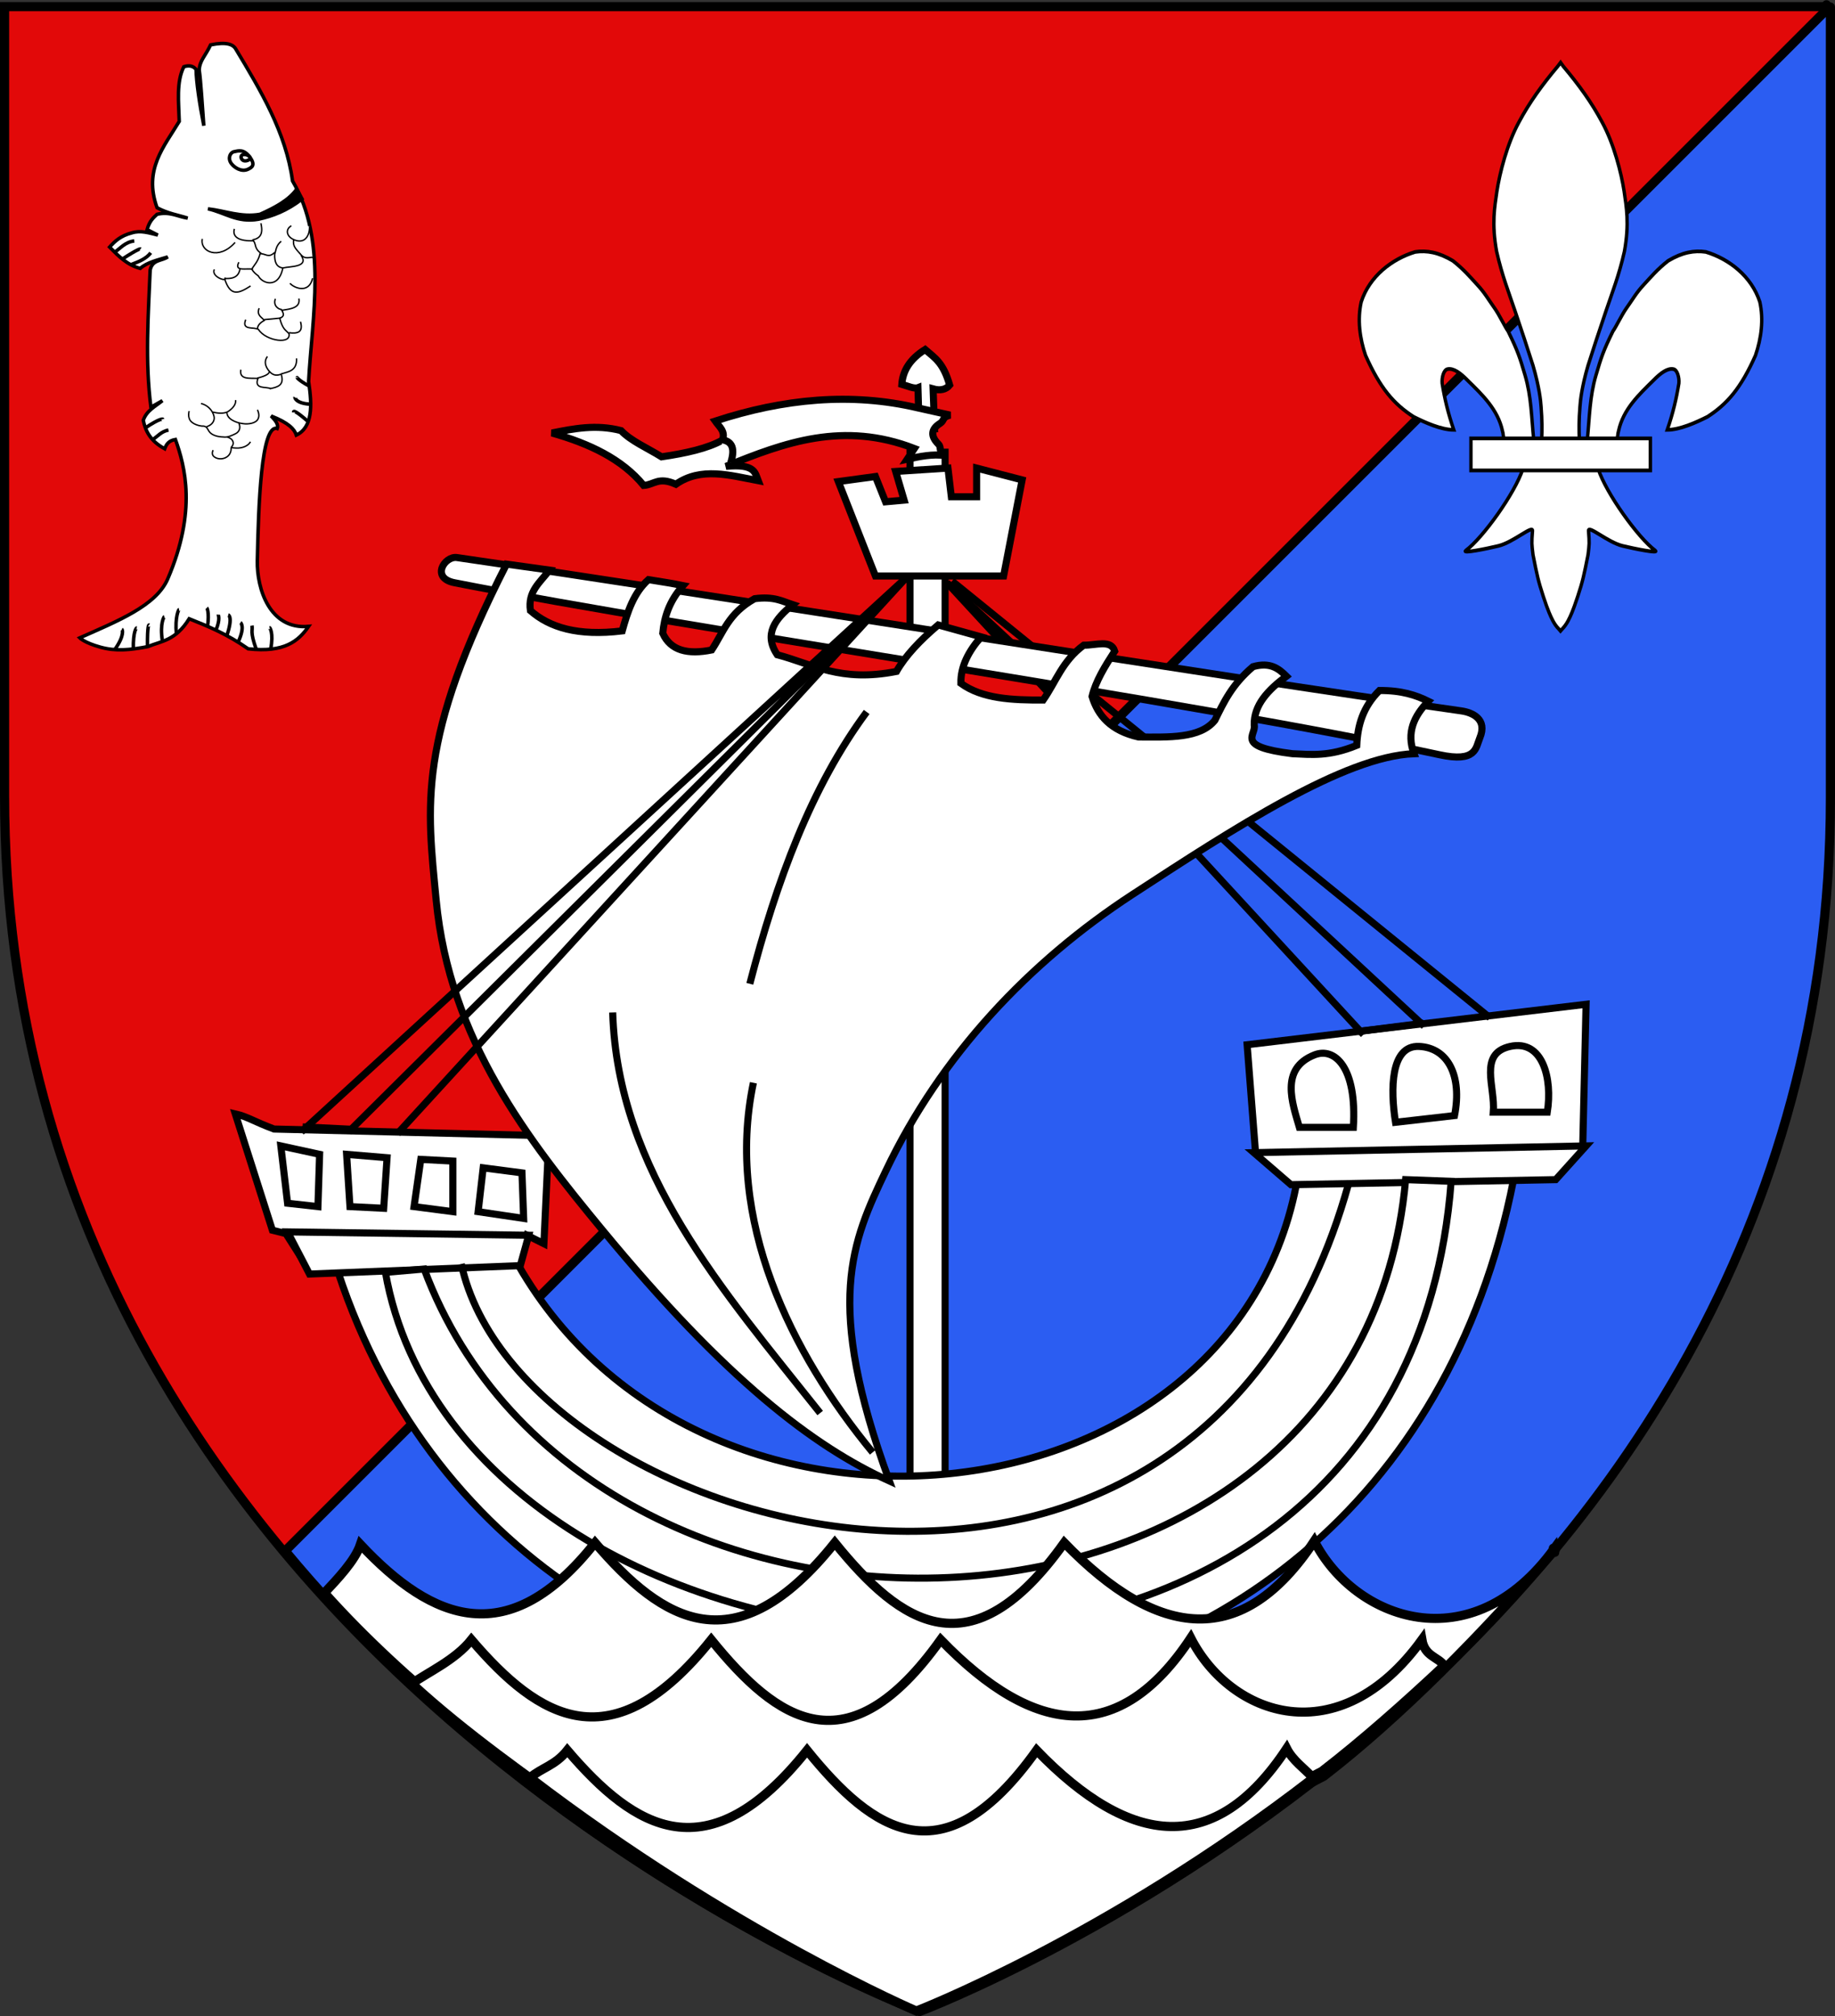 <?xml version="1.0" encoding="UTF-8" standalone="no"?>
<svg
   xmlns:dc="http://purl.org/dc/elements/1.1/"
   xmlns:cc="http://web.resource.org/cc/"
   xmlns:rdf="http://www.w3.org/1999/02/22-rdf-syntax-ns#"
   xmlns:svg="http://www.w3.org/2000/svg"
   xmlns="http://www.w3.org/2000/svg"
   xmlns:xlink="http://www.w3.org/1999/xlink"
   xmlns:sodipodi="http://sodipodi.sourceforge.net/DTD/sodipodi-0.dtd"
   xmlns:inkscape="http://www.inkscape.org/namespaces/inkscape"
   height="660.749"
   width="601.293"
   version="1.0"
   id="svg2"
   sodipodi:version="0.32"
   inkscape:version="0.44"
   sodipodi:docname="blason_ville_boulogne_billancourt.svg"
   sodipodi:docbase="C:\Documents and Settings\Samuel\Mes documents\blasons"
   inkscape:export-filename="/Users/olivier/Desktop/Blason Rouge/Blason_Vide_3D.png"
   inkscape:export-xdpi="144"
   inkscape:export-ydpi="144">
  <rect width="100%" height="100%" fill="#333333" stroke="none"/>
  <sodipodi:namedview
     inkscape:window-height="998"
     inkscape:window-width="1223"
     inkscape:pageshadow="2"
     inkscape:pageopacity="0.0"
     guidetolerance="10.0"
     gridtolerance="10.0"
     objecttolerance="10.0"
     borderopacity="1.0"
     bordercolor="#666666"
     pagecolor="#ffffff"
     id="base"
     showgrid="false"
     height="744.094px"
     inkscape:zoom="0.85826847"
     inkscape:cx="300.64658"
     inkscape:cy="336.02846"
     inkscape:window-x="-4"
     inkscape:window-y="-4"
     inkscape:current-layer="layer4"
     showguides="true"
     inkscape:guide-bbox="true"
     width="1052.362px"
     borderlayer="false">
    <sodipodi:guide
       orientation="vertical"
       position="-390.592"
       id="guide11897" />
  </sodipodi:namedview>
  <desc
     id="desc4">Flag of Canton of Valais (Wallis)</desc>
  <defs
     id="defs6">
    <linearGradient
       id="linearGradient2893">
      <stop
         style="stop-color:white;stop-opacity:0.314;"
         offset="0"
         id="stop2895" />
      <stop
         id="stop2897"
         offset="0.19"
         style="stop-color:white;stop-opacity:0.251;" />
      <stop
         style="stop-color:#6b6b6b;stop-opacity:0.125;"
         offset="0.6"
         id="stop2901" />
      <stop
         style="stop-color:black;stop-opacity:0.125;"
         offset="1"
         id="stop2899" />
    </linearGradient>
    <radialGradient
       inkscape:collect="always"
       xlink:href="#linearGradient2893"
       id="radialGradient3163"
       gradientUnits="userSpaceOnUse"
       gradientTransform="matrix(1.353,0,0,1.349,-77.629,-85.747)"
       cx="221.445"
       cy="226.331"
       fx="221.445"
       fy="226.331"
       r="300" />
  </defs>
  <g
     inkscape:groupmode="layer"
     id="layer3"
     inkscape:label="Fond écu"
     style="display:inline"
     sodipodi:insensitive="true"
     transform="translate(2.384186e-7,2.050006e-5)">
    <path
       id="path2855"
       style="fill:#e20909;fill-opacity:1;fill-rule:evenodd;stroke:black;stroke-width:3;stroke-linecap:butt;stroke-linejoin:miter;stroke-miterlimit:4;stroke-dasharray:none;stroke-opacity:1"
       d="M 300,658.5 C 300,658.5 598.5,546.18 598.5,260.728 C 598.5,-24.723 598.5,2.176 598.5,2.176 L 1.5,2.176 L 1.5,260.728 C 1.5,546.18 300,658.5 300,658.5 z "
       sodipodi:nodetypes="cccccc" />
    <path
       style="fill:#2b5df2;fill-opacity:1;fill-rule:evenodd;stroke:black;stroke-width:3;stroke-linecap:butt;stroke-linejoin:miter;stroke-miterlimit:4;stroke-dasharray:none;stroke-opacity:1;display:inline"
       d="M 598.824,2.905 L 93.449,508.28 C 181.28,614.098 301.293,659.249 301.293,659.249 C 301.293,659.249 599.793,546.919 599.793,261.467 C 599.793,-23.984 599.793,2.905 599.793,2.905 L 598.824,2.905 z "
       id="path11901" />
  </g>
  <g
     inkscape:groupmode="layer"
     id="layer4"
     inkscape:label="Meubles"
     transform="translate(2.384186e-7,2.050006e-5)">
    <path
       style="color:black;fill:white;fill-opacity:1;fill-rule:evenodd;stroke:black;stroke-width:2.321;stroke-linecap:butt;stroke-linejoin:miter;marker:none;marker-start:none;marker-mid:none;marker-end:none;stroke-miterlimit:4;stroke-dasharray:none;stroke-dashoffset:0;stroke-opacity:1;visibility:visible;display:inline;overflow:visible"
       d="M 298.187,493.697 L 298.187,148.203 L 309.692,148.203 L 309.692,494.304 L 298.187,493.697 z "
       id="path6808"
       sodipodi:nodetypes="ccccc" />
    <path
       style="color:black;fill:white;fill-opacity:1;fill-rule:evenodd;stroke:black;stroke-width:2.321;stroke-linecap:butt;stroke-linejoin:miter;marker:none;marker-start:none;marker-mid:none;marker-end:none;stroke-miterlimit:4;stroke-dasharray:none;stroke-dashoffset:0;stroke-opacity:1;visibility:visible;display:inline;overflow:visible"
       d="M 408.655,342.391 L 519.726,329.129 L 518.621,376.099 L 509.227,386.046 L 495.965,386.598 C 453.637,602.005 173.881,607.897 110.809,416.991 L 101.415,416.438 L 93.679,404.281 L 89.258,403.176 L 77.101,365.047 C 81.149,365.972 83.172,367.548 89.811,370.021 L 179.883,372.231 L 178.225,407.597 L 172.699,404.834 L 169.936,414.781 C 230.062,519.185 402.485,500.78 424.68,388.809 L 411.418,377.757 L 408.655,342.391 z "
       id="path6784"
       sodipodi:nodetypes="cccccccccccccccccc" />
    <path
       style="color:black;fill:white;fill-opacity:1;fill-rule:evenodd;stroke:black;stroke-width:2.321;stroke-linecap:butt;stroke-linejoin:miter;marker:none;marker-start:none;marker-mid:none;marker-end:none;stroke-miterlimit:4;stroke-dasharray:none;stroke-dashoffset:0;stroke-opacity:1;visibility:visible;display:inline;overflow:visible"
       d="M 92.021,375.547 L 104.731,378.31 L 104.178,395.44 L 94.232,394.335 L 92.021,375.547 z "
       id="path6786" />
    <path
       style="color:black;fill:white;fill-opacity:1;fill-rule:evenodd;stroke:black;stroke-width:2.321;stroke-linecap:butt;stroke-linejoin:miter;marker:none;marker-start:none;marker-mid:none;marker-end:none;stroke-miterlimit:4;stroke-dasharray:none;stroke-dashoffset:0;stroke-opacity:1;visibility:visible;display:inline;overflow:visible"
       d="M 113.572,378.31 L 126.834,379.415 L 125.729,395.992 L 114.677,395.44 L 113.572,378.31 z "
       id="path6788" />
    <path
       style="color:black;fill:white;fill-opacity:1;fill-rule:evenodd;stroke:black;stroke-width:2.321;stroke-linecap:butt;stroke-linejoin:miter;marker:none;marker-start:none;marker-mid:none;marker-end:none;stroke-miterlimit:4;stroke-dasharray:none;stroke-dashoffset:0;stroke-opacity:1;visibility:visible;display:inline;overflow:visible"
       d="M 137.886,379.967 L 148.385,380.52 L 148.385,397.098 L 135.676,395.44 L 137.886,379.967 z "
       id="path6790" />
    <path
       style="color:black;fill:white;fill-opacity:1;fill-rule:evenodd;stroke:black;stroke-width:2.321;stroke-linecap:butt;stroke-linejoin:miter;marker:none;marker-start:none;marker-mid:none;marker-end:none;stroke-miterlimit:4;stroke-dasharray:none;stroke-dashoffset:0;stroke-opacity:1;visibility:visible;display:inline;overflow:visible"
       d="M 158.332,382.73 L 171.042,384.388 L 171.594,399.308 L 156.674,397.098 L 158.332,382.73 z "
       id="path6792" />
    <path
       style="color:black;fill:white;fill-opacity:1;fill-rule:evenodd;stroke:black;stroke-width:2.321;stroke-linecap:butt;stroke-linejoin:miter;marker:none;marker-start:none;marker-mid:none;marker-end:none;stroke-miterlimit:4;stroke-dasharray:none;stroke-dashoffset:0;stroke-opacity:1;visibility:visible;display:inline;overflow:visible"
       d="M 425.786,369.468 L 443.468,369.468 C 444.697,349.707 437.319,343.141 430.759,345.707 C 419.291,350.192 423.478,361.548 425.786,369.468 z "
       id="path6794"
       sodipodi:nodetypes="ccsc" />
    <path
       style="color:black;fill:white;fill-opacity:1;fill-rule:evenodd;stroke:black;stroke-width:2.321;stroke-linecap:butt;stroke-linejoin:miter;marker:none;marker-start:none;marker-mid:none;marker-end:none;stroke-miterlimit:4;stroke-dasharray:none;stroke-dashoffset:0;stroke-opacity:1;visibility:visible;display:inline;overflow:visible"
       d="M 457.283,367.81 L 476.624,365.6 C 479.171,352.549 474.446,343.375 465.019,342.944 C 455.593,342.512 455.588,357.147 457.283,367.81 z "
       id="path6796"
       sodipodi:nodetypes="cczc" />
    <path
       style="color:black;fill:white;fill-opacity:1;fill-rule:evenodd;stroke:black;stroke-width:2.321;stroke-linecap:butt;stroke-linejoin:miter;marker:none;marker-start:none;marker-mid:none;marker-end:none;stroke-miterlimit:4;stroke-dasharray:none;stroke-dashoffset:0;stroke-opacity:1;visibility:visible;display:inline;overflow:visible"
       d="M 489.333,364.495 L 507.016,364.495 C 508.786,353.43 505.486,340.589 494.859,342.944 C 484.336,345.276 490.024,356.16 489.333,364.495 z "
       id="path6798"
       sodipodi:nodetypes="cczc" />
    <path
       style="color:black;fill:white;fill-opacity:1;fill-rule:evenodd;stroke:black;stroke-width:2.321;stroke-linecap:butt;stroke-linejoin:miter;marker:none;marker-start:none;marker-mid:none;marker-end:none;stroke-miterlimit:4;stroke-dasharray:none;stroke-dashoffset:0;stroke-opacity:1;visibility:visible;display:inline;overflow:visible"
       d="M 410.866,377.757 L 519.726,375.547 L 509.779,386.598 L 423.023,388.256 L 410.866,377.757 z "
       id="path6800" />
    <path
       style="color:black;fill:white;fill-opacity:1;fill-rule:evenodd;stroke:black;stroke-width:2.321;stroke-linecap:butt;stroke-linejoin:miter;marker:none;marker-start:none;marker-mid:none;marker-end:none;stroke-miterlimit:4;stroke-dasharray:none;stroke-dashoffset:0;stroke-opacity:1;visibility:visible;display:inline;overflow:visible"
       d="M 94.232,403.729 L 101.415,417.543 L 170.489,414.781 L 173.252,404.834 L 94.232,403.729 z "
       id="path6802" />
    <path
       style="color:black;fill:none;fill-opacity:1;fill-rule:evenodd;stroke:black;stroke-width:2.321;stroke-linecap:butt;stroke-linejoin:miter;marker:none;marker-start:none;marker-mid:none;marker-end:none;stroke-miterlimit:4;stroke-dasharray:none;stroke-dashoffset:0;stroke-opacity:1;visibility:visible;display:inline;overflow:visible"
       d="M 151.148,414.228 C 170.328,503.074 391.994,566.435 441.811,388.256"
       id="path6806"
       sodipodi:nodetypes="cc" />
    <path
       style="color:black;fill:white;fill-opacity:1;fill-rule:evenodd;stroke:black;stroke-width:2.321;stroke-linecap:butt;stroke-linejoin:miter;marker:none;marker-start:none;marker-mid:none;marker-end:none;stroke-miterlimit:4;stroke-dasharray:none;stroke-dashoffset:0;stroke-opacity:1;visibility:visible;display:inline;overflow:visible"
       d="M 475.519,387.151 L 460.599,386.598 C 445.802,552.212 192.093,558.499 138.991,415.886 L 126.289,416.991 C 152.009,562.492 459.656,595.549 475.519,387.151 z "
       id="path6804"
       sodipodi:nodetypes="cccsc" />
    <path
       style="color:black;fill:white;fill-opacity:1;fill-rule:evenodd;stroke:black;stroke-width:2.321;stroke-linecap:butt;stroke-linejoin:miter;marker:none;marker-start:none;marker-mid:none;marker-end:none;stroke-miterlimit:4;stroke-dasharray:none;stroke-dashoffset:0;stroke-opacity:1;visibility:visible;display:inline;overflow:visible"
       d="M 274.708,157.826 L 286.865,188.771 L 328.861,188.771 L 334.94,157.274 L 320.02,153.405 L 320.02,162.799 L 311.731,162.799 L 310.626,153.405 L 293.496,154.511 L 296.259,163.905 L 290.18,164.457 L 286.865,156.168 L 274.708,157.826 z "
       id="path6810" />
    <path
       style="color:black;fill:none;fill-opacity:1;fill-rule:evenodd;stroke:black;stroke-width:2.321;stroke-linecap:butt;stroke-linejoin:miter;marker:none;marker-start:none;marker-mid:none;marker-end:none;stroke-miterlimit:4;stroke-dasharray:none;stroke-dashoffset:0;stroke-opacity:1;visibility:visible;display:inline;overflow:visible"
       d="M 446.784,339.076 L 310.294,190.982 L 466.677,336.313"
       id="path6818" />
    <path
       style="color:black;fill:white;fill-opacity:1;fill-rule:evenodd;stroke:black;stroke-width:2.321;stroke-linecap:butt;stroke-linejoin:miter;marker:none;marker-start:none;marker-mid:none;marker-end:none;stroke-miterlimit:4;stroke-dasharray:none;stroke-dashoffset:0;stroke-opacity:1;visibility:visible;display:inline;overflow:visible"
       d="M 311.952,190.429 L 488.228,333.55"
       id="path6820" />
    <path
       style="color:black;fill:white;fill-opacity:1;fill-rule:evenodd;stroke:black;stroke-width:2.321;stroke-linecap:butt;stroke-linejoin:miter;marker:none;marker-start:none;marker-mid:none;marker-end:none;stroke-miterlimit:4;stroke-dasharray:none;stroke-dashoffset:0;stroke-opacity:1;visibility:visible;display:inline;overflow:visible"
       d="M 301.185,140.338 L 300.794,127.053 C 299.589,127.522 297.387,126.496 295.506,125.951 C 295.832,121.639 298.029,117.758 303.139,114.549 C 306.349,117.352 309.047,118.74 311.183,126.2 C 309.966,127.704 308.051,128.089 305.76,127.443 L 306.241,140.476 L 301.185,140.338 z "
       id="path6830"
       sodipodi:nodetypes="cccccccc" />
    <path
       style="color:black;fill:white;fill-opacity:1;fill-rule:evenodd;stroke:black;stroke-width:2.321;stroke-linecap:butt;stroke-linejoin:miter;marker:none;marker-start:none;marker-mid:none;marker-end:none;stroke-miterlimit:4;stroke-dasharray:none;stroke-dashoffset:0;stroke-opacity:1;visibility:visible;display:inline;overflow:visible"
       d="M 309.781,149.325 C 305.614,148.702 301.446,149.594 297.278,150.497 L 299.622,146.98 C 276.384,137.967 257.037,144.999 237.885,152.841 C 247.431,151.922 247.424,154.936 248.435,157.53 C 239.165,155.794 229.744,152.936 221.474,158.702 C 215.701,156.125 214.366,158.874 210.924,159.093 C 203.833,150.424 193.119,145.379 180.837,141.901 C 188.058,140.472 195.264,138.993 203.5,141.119 C 206.758,144.535 212.029,146.767 216.785,149.715 C 224.735,148.545 231.873,146.97 236.713,144.245 C 237.837,141.399 235.68,139.865 234.369,137.993 C 256.756,130.669 278.928,128.524 300.794,133.695 L 311.344,136.04 C 308.558,136.744 309.594,137.779 308.021,138.773 C 305.255,140.523 304.695,142.749 307.494,145.553 C 308.705,146.765 307.222,147.889 309.781,149.325 z "
       id="path6832"
       sodipodi:nodetypes="ccccccccccccccssc" />
    <path
       style="color:black;fill:white;fill-opacity:1;fill-rule:evenodd;stroke:black;stroke-width:2.321;stroke-linecap:butt;stroke-linejoin:miter;marker:none;marker-start:none;marker-mid:none;marker-end:none;stroke-miterlimit:4;stroke-dasharray:none;stroke-dashoffset:0;stroke-opacity:1;visibility:visible;display:inline;overflow:visible"
       d="M 235.932,144.05 C 239.383,144.311 241.19,146.215 239.448,151.669"
       id="path6834"
       sodipodi:nodetypes="cc" />
    <path
       style="color:black;fill:white;fill-opacity:1;fill-rule:evenodd;stroke:black;stroke-width:2.321;stroke-linecap:butt;stroke-linejoin:miter;marker:none;marker-start:none;marker-mid:none;marker-end:none;stroke-miterlimit:4;stroke-dasharray:none;stroke-dashoffset:0;stroke-opacity:1;visibility:visible;display:inline;overflow:visible"
       d="M 149.719,182.726 C 231.684,194.628 395.715,221.139 478.834,232.978 C 482.383,233.484 487.499,235.622 484.913,241.82 C 483.539,245.112 483.839,249.977 471.651,247.346 C 388.939,229.488 229.039,206.752 148.938,190.982 C 141.007,189.42 145.732,182.147 149.719,182.726 z "
       id="path9491"
       sodipodi:nodetypes="csssss" />
    <path
       style="color:black;fill:white;fill-opacity:1;fill-rule:evenodd;stroke:black;stroke-width:2.321;stroke-linecap:butt;stroke-linejoin:miter;marker:none;marker-start:none;marker-mid:none;marker-end:none;stroke-miterlimit:4;stroke-dasharray:none;stroke-dashoffset:0;stroke-opacity:1;visibility:visible;display:inline;overflow:visible"
       d="M 165.989,184.882 C 136.559,242.58 139.949,263.775 142.935,295.071 C 147.308,340.888 173.254,373.799 197.248,402.915 C 237.941,452.296 266.592,474.071 291.417,485.361 C 269.942,426.778 279.237,406.931 290.244,383.769 C 308.316,345.742 337.402,315.137 371.128,293.117 C 404.233,271.502 440.602,247.837 463.342,247.01 C 460.774,240.099 463.335,234.653 468.031,229.817 C 463.953,227.804 459.192,226.246 452.011,226.301 C 446.567,231.698 444.844,237.84 444.587,244.275 C 435.425,248.024 429.637,247.275 423.487,247.01 C 404.487,244.664 411.714,240.939 410.983,237.632 C 410.793,231.056 415.523,226.12 421.533,221.612 C 418.988,219.101 416.21,216.901 410.592,218.486 C 403.658,224.347 400.976,230.208 398.089,236.069 C 393.247,242.086 382.966,241.575 373.081,241.539 C 363.895,239.458 359.761,234.489 357.842,228.254 C 359.003,223.305 362.059,218.355 365.267,213.406 C 364.087,209.509 359.175,211.499 355.107,211.452 C 348.108,216.587 346.05,223.368 341.822,229.426 C 331.722,229.458 321.886,229.049 314.861,223.956 C 314.749,218.295 317.46,213.339 321.504,208.717 L 307.437,204.81 C 301.428,209.889 296.647,214.969 293.761,220.049 C 275.276,223.686 266.44,217.674 254.687,214.578 C 250.144,207.861 253.987,202.82 259.767,198.167 C 256.306,197.045 253.674,195.37 247.263,196.214 C 238.629,201.025 237.051,207.248 233.196,213.015 C 225.436,214.58 219.732,213.267 217.176,207.545 C 217.658,202.335 219.192,197.125 223.819,191.915 C 219.99,191.134 217.356,190.743 212.487,189.962 C 207.656,194.252 205.649,200.425 203.891,206.764 C 189.302,208.539 180.073,205.625 173.804,200.121 C 172.93,193.823 176.79,191.064 180.056,186.836 L 165.989,184.882 z "
       id="path9493"
       sodipodi:nodetypes="csscssccccccccccccccccccccccccccccc" />
    <g
       id="g6826"
       style="fill:none;fill-opacity:1;stroke-width:3;stroke-miterlimit:4;stroke-dasharray:none"
       transform="matrix(0.774,0,0,0.774,1062.093,-410.682)">
      <path
         transform="translate(-565.357,242.005)"
         id="path6814"
         d="M -679.286,767.857 L -422.857,532.857 L -659.286,767.857"
         style="opacity:1;color:black;fill:none;fill-opacity:1;fill-rule:evenodd;stroke:black;stroke-width:3;stroke-linecap:butt;stroke-linejoin:miter;marker:none;marker-start:none;marker-mid:none;marker-end:none;stroke-miterlimit:4;stroke-dasharray:none;stroke-dashoffset:0;stroke-opacity:1;visibility:visible;display:inline;overflow:visible" />
      <path
         transform="translate(-565.357,242.005)"
         id="path6816"
         d="M -423.571,533.571 L -638.571,768.571"
         style="opacity:1;color:black;fill:none;fill-opacity:1;fill-rule:evenodd;stroke:black;stroke-width:3;stroke-linecap:butt;stroke-linejoin:miter;marker:none;marker-start:none;marker-mid:none;marker-end:none;stroke-miterlimit:4;stroke-dasharray:none;stroke-dashoffset:0;stroke-opacity:1;visibility:visible;display:inline;overflow:visible" />
    </g>
    <path
       style="color:black;fill:none;fill-opacity:1;fill-rule:evenodd;stroke:black;stroke-width:2.321;stroke-linecap:butt;stroke-linejoin:miter;marker:none;marker-start:none;marker-mid:none;marker-end:none;stroke-miterlimit:4;stroke-dasharray:none;stroke-dashoffset:0;stroke-opacity:1;visibility:visible;display:inline;overflow:visible"
       d="M 444.978,338.052 L 466.468,335.317"
       id="path10380" />
    <path
       style="color:black;fill:none;fill-opacity:1;fill-rule:evenodd;stroke:black;stroke-width:2.321;stroke-linecap:butt;stroke-linejoin:miter;marker:none;marker-start:none;marker-mid:none;marker-end:none;stroke-miterlimit:4;stroke-dasharray:none;stroke-dashoffset:0;stroke-opacity:1;visibility:visible;display:inline;overflow:visible"
       d="M 99.173,369.311 L 115.193,370.093"
       id="path10382" />
    <path
       style="color:black;fill:none;fill-opacity:1;fill-rule:evenodd;stroke:black;stroke-width:2.321;stroke-linecap:butt;stroke-linejoin:miter;marker:none;marker-start:none;marker-mid:none;marker-end:none;stroke-miterlimit:4;stroke-dasharray:none;stroke-dashoffset:0;stroke-opacity:1;visibility:visible;display:inline;overflow:visible"
       d="M 283.993,233.334 C 265.917,257.718 254.436,288.698 245.7,322.423"
       id="path10384"
       sodipodi:nodetypes="cc" />
    <path
       style="color:black;fill:none;fill-opacity:1;fill-rule:evenodd;stroke:black;stroke-width:2.321;stroke-linecap:butt;stroke-linejoin:miter;marker:none;marker-start:none;marker-mid:none;marker-end:none;stroke-miterlimit:4;stroke-dasharray:none;stroke-dashoffset:0;stroke-opacity:1;visibility:visible;display:inline;overflow:visible"
       d="M 200.765,331.8 C 202.371,383.986 236.927,422.992 268.754,463.089"
       id="path10386"
       sodipodi:nodetypes="cc" />
    <path
       style="color:black;fill:none;fill-opacity:1;fill-rule:evenodd;stroke:black;stroke-width:2.321;stroke-linecap:butt;stroke-linejoin:miter;marker:none;marker-start:none;marker-mid:none;marker-end:none;stroke-miterlimit:4;stroke-dasharray:none;stroke-dashoffset:0;stroke-opacity:1;visibility:visible;display:inline;overflow:visible"
       d="M 246.872,354.854 C 237.445,399.827 259.2,443.537 285.946,475.983"
       id="path10388"
       sodipodi:nodetypes="cc" />
    <g
       id="g2910">
      <path
         sodipodi:nodetypes="ccccscscccccccccccccccccccccccccccsc"
         id="path1925"
         d="M 101.125,205.287 C 97.815,210.088 93.214,213.967 81.31,212.631 C 74.44,207.808 68.21,205.267 61.996,202.78 C 57.481,210.013 52.966,210.042 48.451,211.915 C 42.448,213.036 37.994,213.498 32.899,212.094 C 27.706,210.663 26.127,209.049 26.127,209.049 C 38.495,203.542 51.17,198.556 54.972,189.704 C 64.549,167.41 60.606,152.83 57.481,144.028 C 55.208,144.413 54.494,145.689 53.969,147.073 C 49.262,144.531 47.67,141.248 46.946,137.759 C 48.032,134.534 50.897,133.214 53.216,131.31 L 49.454,133.46 C 47.516,118.473 48.58,103.487 49.203,88.5 C 49.956,84.978 53.017,85.577 54.972,84.201 C 51.736,85.213 48.232,85.938 45.942,87.963 C 41.728,86.877 38.817,83.929 35.909,80.977 C 37.608,79.079 39.508,77.277 43.183,76.32 C 46.026,75.403 48.869,76.33 51.711,77.037 L 48.2,75.245 C 48.973,72.454 50.228,71.381 51.461,70.23 C 55.602,69.225 58.192,70.99 61.494,71.484 C 58.179,70.412 55.195,70.05 51.461,68.08 C 46.959,55.585 53.75,48.081 58.735,39.779 C 58.551,33.482 57.73,26.882 60.24,21.867 C 62.071,21.285 63.367,21.657 64.253,22.763 C 64.328,26.956 65.376,33.979 66.783,41.189 C 66.282,34.506 65.78,26.203 65.278,22.918 C 65.469,19.752 67.253,18.426 69.019,14.702 C 74.179,13.656 76.378,14.489 77.296,16.135 C 85.474,29.759 93.679,43.373 95.858,59.303 C 107.313,78.76 102.279,103.893 101.125,125.041 C 102.319,132.959 102.466,140.022 97.112,142.595 C 96.458,140.642 94.653,138.614 88.835,136.326 C 90.168,137.699 91.366,139.072 90.841,140.445 C 85.564,138.757 84.691,165.676 84.32,183.793 C 84.13,193.041 88.439,206.434 101.125,205.287 z "
         style="color:black;fill:white;fill-opacity:1;fill-rule:evenodd;stroke:black;stroke-width:1.142;stroke-linecap:butt;stroke-linejoin:miter;marker:none;marker-start:none;marker-mid:none;marker-end:none;stroke-miterlimit:4;stroke-dasharray:none;stroke-dashoffset:0;stroke-opacity:1;visibility:visible;display:inline;overflow:visible" />
      <path
         sodipodi:nodetypes="cccccc"
         id="path1929"
         d="M 98.993,65.214 C 94.035,69.072 89.321,70.835 84.696,71.842 C 77.664,73.085 73.638,69.607 68.141,68.439 C 73.815,69.068 78.915,71.338 85.197,70.23 C 90.103,68.03 94.646,65.607 97.237,61.99 L 98.993,65.214 z "
         style="color:black;fill:black;fill-opacity:1;fill-rule:evenodd;stroke:black;stroke-width:1.142;stroke-linecap:butt;stroke-linejoin:miter;marker:none;marker-start:none;marker-mid:none;marker-end:none;stroke-miterlimit:4;stroke-dasharray:none;stroke-dashoffset:0;stroke-opacity:1;visibility:visible;display:inline;overflow:visible" />
      <path
         sodipodi:nodetypes="cssss"
         id="path1931"
         d="M 81.811,51.422 C 83.843,54.106 82.538,54.854 81.31,55.452 C 79.125,56.517 76.77,54.896 75.791,53.572 C 74.565,51.911 75.382,49.987 76.669,49.72 C 78.185,49.407 79.848,48.828 81.811,51.422 z "
         style="color:black;fill:white;fill-opacity:1;fill-rule:evenodd;stroke:black;stroke-width:1.142;stroke-linecap:butt;stroke-linejoin:miter;marker:none;marker-start:none;marker-mid:none;marker-end:none;stroke-miterlimit:4;stroke-dasharray:none;stroke-dashoffset:0;stroke-opacity:1;visibility:visible;display:inline;overflow:visible" />
      <path
         sodipodi:nodetypes="cssss"
         id="path1933"
         d="M 81.937,51.96 C 81.749,52.452 80.651,52.878 79.93,52.676 C 79.209,52.474 78.864,51.646 79.052,51.153 C 79.24,50.661 79.961,50.504 80.683,50.706 C 81.404,50.907 82.125,51.467 81.937,51.96 z "
         style="color:black;fill:white;fill-opacity:1;fill-rule:evenodd;stroke:black;stroke-width:1.142;stroke-linecap:butt;stroke-linejoin:miter;marker:none;marker-start:none;marker-mid:none;marker-end:none;stroke-miterlimit:4;stroke-dasharray:none;stroke-dashoffset:0;stroke-opacity:1;visibility:visible;display:inline;overflow:visible" />
      <path
         sodipodi:nodetypes="cc"
         id="path3707"
         d="M 42.932,86.709 C 45.424,85.789 47.882,84.831 49.391,82.858"
         style="color:black;fill:white;fill-opacity:1;fill-rule:evenodd;stroke:black;stroke-width:1.142;stroke-linecap:butt;stroke-linejoin:miter;marker:none;marker-start:none;marker-mid:none;marker-end:none;stroke-miterlimit:4;stroke-dasharray:none;stroke-dashoffset:0;stroke-opacity:1;visibility:visible;display:inline;overflow:visible" />
      <path
         sodipodi:nodetypes="cc"
         id="path3709"
         d="M 40.048,84.918 C 45.312,81.512 45.958,81.526 46.068,81.604"
         style="color:black;fill:white;fill-opacity:1;fill-rule:evenodd;stroke:black;stroke-width:1.142;stroke-linecap:butt;stroke-linejoin:miter;marker:none;marker-start:none;marker-mid:none;marker-end:none;stroke-miterlimit:4;stroke-dasharray:none;stroke-dashoffset:0;stroke-opacity:1;visibility:visible;display:inline;overflow:visible" />
      <path
         sodipodi:nodetypes="cc"
         id="path3713"
         d="M 37.54,82.679 C 39.566,81.323 40.922,79.353 43.998,78.962"
         style="color:black;fill:white;fill-opacity:1;fill-rule:evenodd;stroke:black;stroke-width:1.142;stroke-linecap:butt;stroke-linejoin:miter;marker:none;marker-start:none;marker-mid:none;marker-end:none;stroke-miterlimit:4;stroke-dasharray:none;stroke-dashoffset:0;stroke-opacity:1;visibility:visible;display:inline;overflow:visible" />
      <path
         sodipodi:nodetypes="cc"
         id="path3715"
         d="M 50.081,144.028 C 51.727,142.947 52.821,141.416 55.202,140.935"
         style="color:black;fill:white;fill-opacity:1;fill-rule:evenodd;stroke:black;stroke-width:1.142;stroke-linecap:butt;stroke-linejoin:miter;marker:none;marker-start:none;marker-mid:none;marker-end:none;stroke-miterlimit:4;stroke-dasharray:none;stroke-dashoffset:0;stroke-opacity:1;visibility:visible;display:inline;overflow:visible" />
      <path
         sodipodi:nodetypes="cc"
         id="path3717"
         d="M 47.447,140.356 C 52.514,136.935 53.326,137.359 53.336,137.39"
         style="color:black;fill:white;fill-opacity:1;fill-rule:evenodd;stroke:black;stroke-width:1.142;stroke-linecap:butt;stroke-linejoin:miter;marker:none;marker-start:none;marker-mid:none;marker-end:none;stroke-miterlimit:4;stroke-dasharray:none;stroke-dashoffset:0;stroke-opacity:1;visibility:visible;display:inline;overflow:visible" />
      <path
         sodipodi:nodetypes="cc"
         id="path3719"
         d="M 101.125,138.296 C 95.613,133.44 96.234,135.091 96.234,135.161"
         style="color:black;fill:white;fill-opacity:1;fill-rule:evenodd;stroke:black;stroke-width:1.142;stroke-linecap:butt;stroke-linejoin:miter;marker:none;marker-start:none;marker-mid:none;marker-end:none;stroke-miterlimit:4;stroke-dasharray:none;stroke-dashoffset:0;stroke-opacity:1;visibility:visible;display:inline;overflow:visible" />
      <path
         sodipodi:nodetypes="cc"
         id="path3721"
         d="M 101.627,132.475 C 96.783,132.166 96.617,130.252 96.638,130.214"
         style="color:black;fill:white;fill-opacity:1;fill-rule:evenodd;stroke:black;stroke-width:1.142;stroke-linecap:butt;stroke-linejoin:miter;marker:none;marker-start:none;marker-mid:none;marker-end:none;stroke-miterlimit:4;stroke-dasharray:none;stroke-dashoffset:0;stroke-opacity:1;visibility:visible;display:inline;overflow:visible" />
      <path
         sodipodi:nodetypes="cc"
         id="path3723"
         d="M 101.376,126.564 C 97.407,124.403 97.296,123.612 97.296,123.613"
         style="color:black;fill:white;fill-opacity:1;fill-rule:evenodd;stroke:black;stroke-width:1.142;stroke-linecap:butt;stroke-linejoin:miter;marker:none;marker-start:none;marker-mid:none;marker-end:none;stroke-miterlimit:4;stroke-dasharray:none;stroke-dashoffset:0;stroke-opacity:1;visibility:visible;display:inline;overflow:visible" />
      <path
         sodipodi:nodetypes="cc"
         id="path3725"
         d="M 88.709,212.721 C 89.722,207.323 88.384,205.681 88.333,205.69"
         style="color:black;fill:white;fill-opacity:1;fill-rule:evenodd;stroke:black;stroke-width:1.142;stroke-linecap:butt;stroke-linejoin:miter;marker:none;marker-start:none;marker-mid:none;marker-end:none;stroke-miterlimit:4;stroke-dasharray:none;stroke-dashoffset:0;stroke-opacity:1;visibility:visible;display:inline;overflow:visible" />
      <path
         sodipodi:nodetypes="cs"
         id="path3727"
         d="M 83.943,212.721 C 81.857,206.846 82.873,206.821 82.564,205.019"
         style="color:black;fill:white;fill-opacity:1;fill-rule:evenodd;stroke:black;stroke-width:1.142;stroke-linecap:butt;stroke-linejoin:miter;marker:none;marker-start:none;marker-mid:none;marker-end:none;stroke-miterlimit:4;stroke-dasharray:none;stroke-dashoffset:0;stroke-opacity:1;visibility:visible;display:inline;overflow:visible" />
      <path
         sodipodi:nodetypes="cc"
         id="path3729"
         d="M 78.049,210.392 C 80.455,205.18 78.801,204.034 78.801,204.034"
         style="color:black;fill:white;fill-opacity:1;fill-rule:evenodd;stroke:black;stroke-width:1.142;stroke-linecap:butt;stroke-linejoin:miter;marker:none;marker-start:none;marker-mid:none;marker-end:none;stroke-miterlimit:4;stroke-dasharray:none;stroke-dashoffset:0;stroke-opacity:1;visibility:visible;display:inline;overflow:visible" />
      <path
         sodipodi:nodetypes="cc"
         id="path3731"
         d="M 74.286,208.422 C 76.48,202.041 74.788,201.526 74.788,201.526"
         style="color:black;fill:white;fill-opacity:1;fill-rule:evenodd;stroke:black;stroke-width:1.142;stroke-linecap:butt;stroke-linejoin:miter;marker:none;marker-start:none;marker-mid:none;marker-end:none;stroke-miterlimit:4;stroke-dasharray:none;stroke-dashoffset:0;stroke-opacity:1;visibility:visible;display:inline;overflow:visible" />
      <path
         sodipodi:nodetypes="cc"
         id="path3733"
         d="M 70.775,206.452 C 72.254,202.921 71.517,201.626 71.527,201.436"
         style="color:black;fill:white;fill-opacity:1;fill-rule:evenodd;stroke:black;stroke-width:1.142;stroke-linecap:butt;stroke-linejoin:miter;marker:none;marker-start:none;marker-mid:none;marker-end:none;stroke-miterlimit:4;stroke-dasharray:none;stroke-dashoffset:0;stroke-opacity:1;visibility:visible;display:inline;overflow:visible" />
      <path
         sodipodi:nodetypes="cc"
         id="path3735"
         d="M 68.016,205.287 C 68.657,200.483 67.766,199.198 67.765,199.197"
         style="color:black;fill:white;fill-opacity:1;fill-rule:evenodd;stroke:black;stroke-width:1.142;stroke-linecap:butt;stroke-linejoin:miter;marker:none;marker-start:none;marker-mid:none;marker-end:none;stroke-miterlimit:4;stroke-dasharray:none;stroke-dashoffset:0;stroke-opacity:1;visibility:visible;display:inline;overflow:visible" />
      <path
         sodipodi:nodetypes="cc"
         id="path3737"
         d="M 57.794,207.795 C 57.288,202.024 58.591,199.754 58.672,199.735"
         style="color:black;fill:white;fill-opacity:1;fill-rule:evenodd;stroke:black;stroke-width:1.142;stroke-linecap:butt;stroke-linejoin:miter;marker:none;marker-start:none;marker-mid:none;marker-end:none;stroke-miterlimit:4;stroke-dasharray:none;stroke-dashoffset:0;stroke-opacity:1;visibility:visible;display:inline;overflow:visible" />
      <path
         sodipodi:nodetypes="cc"
         id="path3739"
         d="M 53.216,210.169 C 52.282,204.049 53.838,202.11 53.844,202.108"
         style="color:black;fill:white;fill-opacity:1;fill-rule:evenodd;stroke:black;stroke-width:1.142;stroke-linecap:butt;stroke-linejoin:miter;marker:none;marker-start:none;marker-mid:none;marker-end:none;stroke-miterlimit:4;stroke-dasharray:none;stroke-dashoffset:0;stroke-opacity:1;visibility:visible;display:inline;overflow:visible" />
      <path
         sodipodi:nodetypes="cc"
         id="path3741"
         d="M 48.325,211.915 C 48.256,204.701 48.802,204.822 48.827,204.84"
         style="color:black;fill:white;fill-opacity:1;fill-rule:evenodd;stroke:black;stroke-width:1.142;stroke-linecap:butt;stroke-linejoin:miter;marker:none;marker-start:none;marker-mid:none;marker-end:none;stroke-miterlimit:4;stroke-dasharray:none;stroke-dashoffset:0;stroke-opacity:1;visibility:visible;display:inline;overflow:visible" />
      <path
         sodipodi:nodetypes="cc"
         id="path3743"
         d="M 43.685,212.811 C 43.601,206.622 44.737,205.772 44.814,205.78"
         style="color:black;fill:white;fill-opacity:1;fill-rule:evenodd;stroke:black;stroke-width:1.142;stroke-linecap:butt;stroke-linejoin:miter;marker:none;marker-start:none;marker-mid:none;marker-end:none;stroke-miterlimit:4;stroke-dasharray:none;stroke-dashoffset:0;stroke-opacity:1;visibility:visible;display:inline;overflow:visible" />
      <path
         sodipodi:nodetypes="cc"
         id="path3745"
         d="M 37.665,212.811 C 40.972,208.062 40.071,206.304 39.922,206.228"
         style="color:black;fill:white;fill-opacity:1;fill-rule:evenodd;stroke:black;stroke-width:1.142;stroke-linecap:butt;stroke-linejoin:miter;marker:none;marker-start:none;marker-mid:none;marker-end:none;stroke-miterlimit:4;stroke-dasharray:none;stroke-dashoffset:0;stroke-opacity:1;visibility:visible;display:inline;overflow:visible" />
      <path
         id="path5656"
         d="M 82.066,144.785 C 81.394,146.093 79.421,146.965 77.409,146.842 C 76.709,146.774 75.22,146.894 76.112,146.184 C 76.745,145.267 76.41,144.077 75.149,143.5 C 74.852,143.343 74.528,143.211 74.193,143.097"
         style="color:black;fill:white;fill-opacity:1;fill-rule:evenodd;stroke:black;stroke-width:0.456;stroke-linecap:butt;stroke-linejoin:miter;marker:none;marker-start:none;marker-mid:none;marker-end:none;stroke-miterlimit:4;stroke-dasharray:none;stroke-dashoffset:0;stroke-opacity:1;visibility:visible;display:inline;overflow:visible" />
      <path
         id="path5658"
         d="M 75.721,146.6 C 75.846,147.973 75.296,149.686 73.232,150.239 C 71.663,150.698 69.665,149.904 69.6,148.707 C 69.543,148.306 69.649,147.902 69.839,147.523"
         style="color:black;fill:white;fill-opacity:1;fill-rule:evenodd;stroke:black;stroke-width:0.456;stroke-linecap:butt;stroke-linejoin:miter;marker:none;marker-start:none;marker-mid:none;marker-end:none;stroke-miterlimit:4;stroke-dasharray:none;stroke-dashoffset:0;stroke-opacity:1;visibility:visible;display:inline;overflow:visible" />
      <path
         id="path5660"
         d="M 78.268,138.638 C 78.781,139.813 78.763,141.308 77.216,142.123 C 75.998,142.703 74.678,143.44 73.104,143.211 C 71.237,143.174 69.262,142.58 68.481,141.341 C 67.93,140.531 67.76,139.499 66.141,139.637 C 64.21,139.406 62.354,138.476 61.987,137.093 C 61.73,136.315 61.792,135.504 61.966,134.721"
         style="color:black;fill:white;fill-opacity:1;fill-rule:evenodd;stroke:black;stroke-width:0.456;stroke-linecap:butt;stroke-linejoin:miter;marker:none;marker-start:none;marker-mid:none;marker-end:none;stroke-miterlimit:4;stroke-dasharray:none;stroke-dashoffset:0;stroke-opacity:1;visibility:visible;display:inline;overflow:visible" />
      <path
         id="path5662"
         d="M 67.663,139.848 C 69.619,139.302 70.487,137.731 70.102,136.368 C 69.708,134.807 68.534,133.185 66.449,132.402 C 66.26,132.342 66.061,132.295 65.856,132.269"
         style="color:black;fill:white;fill-opacity:1;fill-rule:evenodd;stroke:black;stroke-width:0.456;stroke-linecap:butt;stroke-linejoin:miter;marker:none;marker-start:none;marker-mid:none;marker-end:none;stroke-miterlimit:4;stroke-dasharray:none;stroke-dashoffset:0;stroke-opacity:1;visibility:visible;display:inline;overflow:visible" />
      <path
         id="path5664"
         d="M 69.654,135.039 C 71.206,135.428 73.129,135.646 74.578,134.974 C 76.119,133.994 77.397,132.623 77.203,131.122"
         style="color:black;fill:white;fill-opacity:1;fill-rule:evenodd;stroke:black;stroke-width:0.456;stroke-linecap:butt;stroke-linejoin:miter;marker:none;marker-start:none;marker-mid:none;marker-end:none;stroke-miterlimit:4;stroke-dasharray:none;stroke-dashoffset:0;stroke-opacity:1;visibility:visible;display:inline;overflow:visible" />
      <path
         id="path5666"
         d="M 74.378,135.199 C 74.294,137.145 77.03,138.526 79.586,138.838 C 81.466,139.132 83.881,138.695 84.547,137.314 C 85.047,136.341 84.788,135.271 84.381,134.307"
         style="color:black;fill:white;fill-opacity:1;fill-rule:evenodd;stroke:black;stroke-width:0.456;stroke-linecap:butt;stroke-linejoin:miter;marker:none;marker-start:none;marker-mid:none;marker-end:none;stroke-miterlimit:4;stroke-dasharray:none;stroke-dashoffset:0;stroke-opacity:1;visibility:visible;display:inline;overflow:visible" />
      <path
         sodipodi:nodetypes="ccc"
         id="path5668"
         d="M 97.163,117.46 C 97.4,121.63 94.355,121.83 92.115,122.555 C 93.354,126.309 90.915,126.881 88.41,127.396"
         style="color:black;fill:white;fill-opacity:1;fill-rule:evenodd;stroke:black;stroke-width:0.456;stroke-linecap:butt;stroke-linejoin:miter;marker:none;marker-start:none;marker-mid:none;marker-end:none;stroke-miterlimit:4;stroke-dasharray:none;stroke-dashoffset:0;stroke-opacity:1;visibility:visible;display:inline;overflow:visible" />
      <path
         sodipodi:nodetypes="ccc"
         id="path5670"
         d="M 88.688,127.396 C 87.399,126.571 83.151,127.816 84.52,124.02 C 81.826,123.876 78.331,124.52 78.916,121.154"
         style="color:black;fill:white;fill-opacity:1;fill-rule:evenodd;stroke:black;stroke-width:0.456;stroke-linecap:butt;stroke-linejoin:miter;marker:none;marker-start:none;marker-mid:none;marker-end:none;stroke-miterlimit:4;stroke-dasharray:none;stroke-dashoffset:0;stroke-opacity:1;visibility:visible;display:inline;overflow:visible" />
      <path
         sodipodi:nodetypes="cc"
         id="path5672"
         d="M 84.289,123.925 C 86.93,123.273 88.62,122.464 88.179,121.473"
         style="color:black;fill:white;fill-opacity:1;fill-rule:evenodd;stroke:black;stroke-width:0.456;stroke-linecap:butt;stroke-linejoin:miter;marker:none;marker-start:none;marker-mid:none;marker-end:none;stroke-miterlimit:4;stroke-dasharray:none;stroke-dashoffset:0;stroke-opacity:1;visibility:visible;display:inline;overflow:visible" />
      <path
         sodipodi:nodetypes="csc"
         id="path5674"
         d="M 92.069,122.651 C 90.305,123.295 89.155,122.863 87.994,121.377 C 86.988,120.09 86.428,118.406 87.623,116.823"
         style="color:black;fill:white;fill-opacity:1;fill-rule:evenodd;stroke:black;stroke-width:0.456;stroke-linecap:butt;stroke-linejoin:miter;marker:none;marker-start:none;marker-mid:none;marker-end:none;stroke-miterlimit:4;stroke-dasharray:none;stroke-dashoffset:0;stroke-opacity:1;visibility:visible;display:inline;overflow:visible" />
      <path
         sodipodi:nodetypes="cccc"
         id="path5676"
         d="M 98.462,105.426 C 99.419,108.848 97.646,109.443 94.604,109.039 C 95.92,113.14 87.101,111.816 84.697,107.975 C 83.198,106.998 79.053,108.416 80.515,104.759"
         style="color:black;fill:white;fill-opacity:1;fill-rule:evenodd;stroke:black;stroke-width:0.456;stroke-linecap:butt;stroke-linejoin:miter;marker:none;marker-start:none;marker-mid:none;marker-end:none;stroke-miterlimit:4;stroke-dasharray:none;stroke-dashoffset:0;stroke-opacity:1;visibility:visible;display:inline;overflow:visible" />
      <path
         sodipodi:nodetypes="ccc"
         id="path5678"
         d="M 84.381,107.81 C 84.371,106.682 85.219,105.776 86.604,105.008 C 85.727,103.89 84.019,103.343 84.905,101.012"
         style="color:black;fill:white;fill-opacity:1;fill-rule:evenodd;stroke:black;stroke-width:0.456;stroke-linecap:butt;stroke-linejoin:miter;marker:none;marker-start:none;marker-mid:none;marker-end:none;stroke-miterlimit:4;stroke-dasharray:none;stroke-dashoffset:0;stroke-opacity:1;visibility:visible;display:inline;overflow:visible" />
      <path
         id="path5680"
         d="M 86.604,104.753 L 91.976,104.243"
         style="color:black;fill:white;fill-opacity:1;fill-rule:evenodd;stroke:black;stroke-width:0.456;stroke-linecap:butt;stroke-linejoin:miter;marker:none;marker-start:none;marker-mid:none;marker-end:none;stroke-miterlimit:4;stroke-dasharray:none;stroke-dashoffset:0;stroke-opacity:1;visibility:visible;display:inline;overflow:visible" />
      <path
         sodipodi:nodetypes="cccc"
         id="path5682"
         d="M 94.572,109.211 C 93.601,108.151 92.631,107.957 91.66,104.31 C 93.309,103.661 92.966,102.825 92.347,101.696 C 95.382,101.25 98.487,100.855 97.949,97.835"
         style="color:black;fill:white;fill-opacity:1;fill-rule:evenodd;stroke:black;stroke-width:0.456;stroke-linecap:butt;stroke-linejoin:miter;marker:none;marker-start:none;marker-mid:none;marker-end:none;stroke-miterlimit:4;stroke-dasharray:none;stroke-dashoffset:0;stroke-opacity:1;visibility:visible;display:inline;overflow:visible" />
      <path
         sodipodi:nodetypes="cc"
         id="path5684"
         d="M 92.412,101.448 C 91.137,101.436 89.436,100.076 90.234,97.947"
         style="color:black;fill:white;fill-opacity:1;fill-rule:evenodd;stroke:black;stroke-width:0.456;stroke-linecap:butt;stroke-linejoin:miter;marker:none;marker-start:none;marker-mid:none;marker-end:none;stroke-miterlimit:4;stroke-dasharray:none;stroke-dashoffset:0;stroke-opacity:1;visibility:visible;display:inline;overflow:visible" />
      <path
         sodipodi:nodetypes="cc"
         id="path5686"
         d="M 102.438,91.189 C 101.214,96.527 96.148,94.261 95.028,92.845"
         style="color:black;fill:white;fill-opacity:1;fill-rule:evenodd;stroke:black;stroke-width:0.456;stroke-linecap:butt;stroke-linejoin:miter;marker:none;marker-start:none;marker-mid:none;marker-end:none;stroke-miterlimit:4;stroke-dasharray:none;stroke-dashoffset:0;stroke-opacity:1;visibility:visible;display:inline;overflow:visible" />
      <path
         sodipodi:nodetypes="css"
         id="path5688"
         d="M 102.536,84.371 C 101.561,84.155 100.049,85.166 98.636,83.507 C 96.956,81.536 95.836,80.752 96.237,78.474"
         style="color:black;fill:white;fill-opacity:1;fill-rule:evenodd;stroke:black;stroke-width:0.456;stroke-linecap:butt;stroke-linejoin:miter;marker:none;marker-start:none;marker-mid:none;marker-end:none;stroke-miterlimit:4;stroke-dasharray:none;stroke-dashoffset:0;stroke-opacity:1;visibility:visible;display:inline;overflow:visible" />
      <path
         sodipodi:nodetypes="css"
         id="path5690"
         d="M 101.424,74.18 C 101.518,77.272 99.842,80.171 96.205,78.511 C 93.701,77.368 93.564,75.013 95.478,74.006"
         style="color:black;fill:white;fill-opacity:1;fill-rule:evenodd;stroke:black;stroke-width:0.456;stroke-linecap:butt;stroke-linejoin:miter;marker:none;marker-start:none;marker-mid:none;marker-end:none;stroke-miterlimit:4;stroke-dasharray:none;stroke-dashoffset:0;stroke-opacity:1;visibility:visible;display:inline;overflow:visible" />
      <path
         sodipodi:nodetypes="ccc"
         id="path5692"
         d="M 98.571,83.531 C 101.435,87.645 95.254,87.219 92.688,87.818 C 91.211,95.064 85.564,92.765 84.566,90.231"
         style="color:black;fill:white;fill-opacity:1;fill-rule:evenodd;stroke:black;stroke-width:0.456;stroke-linecap:butt;stroke-linejoin:miter;marker:none;marker-start:none;marker-mid:none;marker-end:none;stroke-miterlimit:4;stroke-dasharray:none;stroke-dashoffset:0;stroke-opacity:1;visibility:visible;display:inline;overflow:visible" />
      <path
         sodipodi:nodetypes="ccc"
         id="path5694"
         d="M 92.611,87.803 C 90.627,87.548 89.908,85.878 90.017,83.344 C 90.488,81.937 90.374,80.581 92.13,79.064"
         style="color:black;fill:white;fill-opacity:1;fill-rule:evenodd;stroke:black;stroke-width:0.456;stroke-linecap:butt;stroke-linejoin:miter;marker:none;marker-start:none;marker-mid:none;marker-end:none;stroke-miterlimit:4;stroke-dasharray:none;stroke-dashoffset:0;stroke-opacity:1;visibility:visible;display:inline;overflow:visible" />
      <path
         sodipodi:nodetypes="ccc"
         id="path5696"
         d="M 85.631,83.074 C 82.372,81.009 84.828,78.444 81.37,78.743 C 85.886,78.61 86.166,76.148 85.493,73.161"
         style="color:black;fill:white;fill-opacity:1;fill-rule:evenodd;stroke:black;stroke-width:0.456;stroke-linecap:butt;stroke-linejoin:miter;marker:none;marker-start:none;marker-mid:none;marker-end:none;stroke-miterlimit:4;stroke-dasharray:none;stroke-dashoffset:0;stroke-opacity:1;visibility:visible;display:inline;overflow:visible" />
      <path
         sodipodi:nodetypes="cc"
         id="path5698"
         d="M 83.27,78.893 C 78.05,79.141 76.079,77.518 76.797,75.003"
         style="color:black;fill:white;fill-opacity:1;fill-rule:evenodd;stroke:black;stroke-width:0.456;stroke-linecap:butt;stroke-linejoin:miter;marker:none;marker-start:none;marker-mid:none;marker-end:none;stroke-miterlimit:4;stroke-dasharray:none;stroke-dashoffset:0;stroke-opacity:1;visibility:visible;display:inline;overflow:visible" />
      <path
         sodipodi:nodetypes="cccc"
         id="path5700"
         d="M 89.997,82.729 C 87.918,84.764 86.983,82.99 85.221,83.17 C 84.555,85.798 83.269,86.827 82.529,88.192 C 82.965,89.096 83.795,89.82 84.752,90.485"
         style="color:black;fill:white;fill-opacity:1;fill-rule:evenodd;stroke:black;stroke-width:0.456;stroke-linecap:butt;stroke-linejoin:miter;marker:none;marker-start:none;marker-mid:none;marker-end:none;stroke-miterlimit:4;stroke-dasharray:none;stroke-dashoffset:0;stroke-opacity:1;visibility:visible;display:inline;overflow:visible" />
      <path
         sodipodi:nodetypes="cc"
         id="path5702"
         d="M 82.836,88.268 C 80.987,87.745 76.545,89.238 78.27,85.937"
         style="color:black;fill:white;fill-opacity:1;fill-rule:evenodd;stroke:black;stroke-width:0.456;stroke-linecap:butt;stroke-linejoin:miter;marker:none;marker-start:none;marker-mid:none;marker-end:none;stroke-miterlimit:4;stroke-dasharray:none;stroke-dashoffset:0;stroke-opacity:1;visibility:visible;display:inline;overflow:visible" />
      <path
         sodipodi:nodetypes="ccc"
         id="path5704"
         d="M 78.672,87.981 C 78.426,89.37 77.87,91.599 73.562,91.242 C 75.507,97.439 78.266,96.172 82.106,93.722"
         style="color:black;fill:white;fill-opacity:1;fill-rule:evenodd;stroke:black;stroke-width:0.456;stroke-linecap:butt;stroke-linejoin:miter;marker:none;marker-start:none;marker-mid:none;marker-end:none;stroke-miterlimit:4;stroke-dasharray:none;stroke-dashoffset:0;stroke-opacity:1;visibility:visible;display:inline;overflow:visible" />
      <path
         sodipodi:nodetypes="cc"
         id="path5706"
         d="M 73.605,91.026 C 74.834,92.552 69.062,90.834 70.216,88.289"
         style="color:black;fill:white;fill-opacity:1;fill-rule:evenodd;stroke:black;stroke-width:0.456;stroke-linecap:butt;stroke-linejoin:miter;marker:none;marker-start:none;marker-mid:none;marker-end:none;stroke-miterlimit:4;stroke-dasharray:none;stroke-dashoffset:0;stroke-opacity:1;visibility:visible;display:inline;overflow:visible" />
      <path
         sodipodi:nodetypes="cc"
         id="path5721"
         d="M 77.03,79.459 C 71.691,85.455 65.442,82.467 66.289,78.288"
         style="color:black;fill:white;fill-opacity:1;fill-rule:evenodd;stroke:black;stroke-width:0.456;stroke-linecap:butt;stroke-linejoin:miter;marker:none;marker-start:none;marker-mid:none;marker-end:none;stroke-miterlimit:4;stroke-dasharray:none;stroke-dashoffset:0;stroke-opacity:1;visibility:visible;display:inline;overflow:visible" />
    </g>
    <g
       id="g20530"
       transform="matrix(1,0,0,1.103,-6,-35.363)">
      <path
         id="path1902"
         style="fill:white;fill-opacity:1;fill-rule:evenodd;stroke:black;stroke-width:1.11;stroke-linecap:butt;stroke-linejoin:miter;stroke-miterlimit:4;stroke-dasharray:none;stroke-opacity:1"
         d="M 508.559,162.683 C 507.845,156.124 507.791,149.908 505.735,143.569 C 503.979,138.157 503.399,136.476 500.183,130.482 C 499.167,129.22 497.276,125.589 495.79,123.688 C 493.382,120.608 492.598,119.147 490.014,116.61 C 487.897,114.531 485.593,112.044 482.067,109.544 C 477.39,107.019 473.566,106.413 469.738,106.907 C 462.13,109.001 454.767,114.121 452.037,121.779 C 450.758,127.039 451.548,132.542 453.463,137.66 C 458.249,147.421 462.731,152.11 469.203,155.897 C 472.96,157.601 478.2,159.76 482.374,159.783 C 480.488,154.796 479.382,150.558 478.562,145.943 C 478.401,144.271 479.048,141.979 480.316,141.739 C 482.262,141.371 484.52,142.856 486.976,145.136 C 491.729,149.372 496.823,153.737 498.329,160.104 C 498.634,160.943 498.549,161.913 498.89,162.738" />
      <path
         id="path3734"
         style="fill:white;fill-opacity:1;fill-rule:nonzero;stroke:black;stroke-width:1.11;stroke-linecap:butt;stroke-linejoin:miter;stroke-miterlimit:4;stroke-dasharray:none;stroke-opacity:1"
         d="M 516.531,51.668 C 511.283,57.326 507.122,62.558 503.729,68.337 C 499.826,74.814 497.429,83.479 496.505,88.895 C 495.79,93.514 494.734,98.339 496.412,106.788 C 498.201,113.964 500.418,118.98 502.446,124.462 C 504.791,130.792 506.479,135.337 508.347,140.714 C 510.366,147.002 510.862,151.082 510.983,152.95 C 511.331,156.826 511.311,159.965 511.174,162.683 L 523.525,162.683 C 523.387,159.965 523.367,156.826 523.715,152.95 C 523.836,151.082 524.332,147.002 526.351,140.714 C 528.219,135.337 529.907,130.792 532.252,124.462 C 534.28,118.98 536.497,113.964 538.286,106.788 C 539.964,98.339 538.908,93.514 538.193,88.895 C 537.269,83.479 534.872,74.814 530.969,68.337 C 527.59,62.582 523.448,57.368 518.23,51.738 L 517.372,50.643 L 516.531,51.668 z " />
      <path
         id="path6395"
         style="fill:white;fill-opacity:1;fill-rule:evenodd;stroke:black;stroke-width:1.11;stroke-linecap:butt;stroke-linejoin:miter;stroke-miterlimit:4;stroke-dasharray:none;stroke-opacity:1"
         d="M 505.012,171.381 C 502.43,178.618 491.902,191.872 486.31,195.649 C 484.859,196.629 493.243,195.085 496.996,194.262 C 501.919,193.183 508.318,187.938 508.168,189.789 C 507.857,193.631 507.909,193.567 508.33,196.875 C 509.645,202.919 510.036,204.653 511.694,209.243 C 512.476,211.409 513.145,213.084 513.584,214.017 C 514.352,215.654 515.236,217.548 516.751,218.912 L 517.339,219.539 L 517.947,218.912 C 519.431,217.539 520.335,215.729 521.114,214.017 C 521.542,213.079 522.222,211.409 523.004,209.243 C 524.662,204.653 525.059,202.919 526.374,196.875 C 526.795,193.567 526.841,193.631 526.53,189.789 C 526.38,187.938 532.779,193.183 537.702,194.262 C 541.455,195.085 549.839,196.629 548.388,195.649 C 542.796,191.872 532.274,178.618 529.691,171.381 L 505.012,171.381 z " />
      <path
         id="path7291"
         style="fill:white;fill-opacity:1;fill-rule:evenodd;stroke:black;stroke-width:1.11;stroke-linecap:butt;stroke-linejoin:miter;stroke-miterlimit:4;stroke-dasharray:none;stroke-opacity:1"
         d="M 526.139,162.683 C 526.853,156.124 526.907,149.908 528.964,143.569 C 530.719,138.157 531.299,136.476 534.515,130.482 C 535.532,129.22 537.422,125.589 538.909,123.688 C 541.316,120.608 542.101,119.147 544.684,116.61 C 546.801,114.531 549.105,112.044 552.631,109.544 C 557.309,107.019 561.133,106.413 564.961,106.907 C 572.569,109.001 579.932,114.121 582.662,121.779 C 583.941,127.039 583.151,132.542 581.236,137.66 C 576.45,147.421 571.967,152.11 565.495,155.897 C 561.739,157.601 556.499,159.76 552.325,159.783 C 554.21,154.796 555.317,150.558 556.137,145.943 C 556.297,144.271 555.651,141.979 554.382,141.739 C 552.437,141.371 550.178,142.856 547.723,145.136 C 542.97,149.372 537.876,153.737 536.37,160.104 C 536.064,160.943 536.15,161.913 535.808,162.738" />
      <rect
         id="rect4623"
         style="fill:white;fill-opacity:1;stroke:black;stroke-width:1.11;stroke-miterlimit:4;stroke-dasharray:none;stroke-opacity:1"
         y="162.315"
         x="487.999"
         height="9.525"
         width="58.792" />
    </g>
    <g
       id="g5690">
      <path
         sodipodi:nodetypes="ccccccccccc"
         id="path3907"
         d="M 430.668,505.052 C 407.27,540.463 379.607,537.517 348.73,505.614 C 318.203,548.384 295.193,532.381 273.543,505.614 C 241.024,546.307 217.134,531.557 194.98,505.614 C 166.755,541.304 141.867,531.494 118.105,506.177 C 116.3,511.509 110.532,517.505 106.315,522.033 C 133.721,552.696 167.075,577.008 195.011,597.021 C 284.567,641.741 360.409,621.101 433.79,582.118 C 458.705,562.888 485.745,535.51 509.409,508.054 C 508.169,505.553 509.968,511.272 509.323,507.462 C 482.114,545.091 443.813,530.744 430.668,505.052 z "
         style="fill:white;fill-opacity:1;fill-rule:evenodd;stroke:black;stroke-width:3;stroke-linecap:butt;stroke-linejoin:miter;stroke-miterlimit:4;stroke-dasharray:none;stroke-opacity:1;display:inline" />
      <path
         sodipodi:nodetypes="cccccccccc"
         id="path25365"
         d="M 390.179,536.835 C 366.782,572.246 339.119,569.3 308.242,537.398 C 277.715,580.168 254.704,564.164 233.054,537.398 C 200.535,578.09 176.614,563.341 154.461,537.398 C 149.172,544.084 140.055,548.1 134.992,551.781 C 152.471,567.91 174.21,583.111 191.273,595.335 C 280.828,640.055 359.805,619.483 433.186,580.5 C 446.214,570.445 460.164,558.106 473.227,545.841 C 471.124,542.942 466.858,542.882 465.929,537.398 C 438.72,575.027 403.324,562.527 390.179,536.835 z "
         style="fill:white;fill-opacity:1;fill-rule:evenodd;stroke:black;stroke-width:3;stroke-linecap:butt;stroke-linejoin:miter;stroke-miterlimit:4;stroke-dasharray:none;stroke-opacity:1;display:inline" />
      <path
         sodipodi:nodetypes="cccccccc"
         id="path25360"
         d="M 421.617,573.07 C 398.219,608.481 370.556,605.534 339.679,573.632 C 309.153,616.402 286.11,600.398 264.461,573.632 C 231.942,614.325 208.052,599.575 185.898,573.632 C 181.952,578.622 177.503,579.316 173.681,582.609 C 239.804,633.139 300.273,659.07 300.273,659.07 C 300.273,659.07 363.096,634.792 430.336,582.725 C 427.382,579.539 423.633,577.01 421.617,573.07 z "
         style="color:black;fill:white;fill-opacity:1;fill-rule:evenodd;stroke:black;stroke-width:3;stroke-linecap:butt;stroke-linejoin:miter;marker:none;marker-start:none;marker-mid:none;marker-end:none;stroke-miterlimit:4;stroke-dasharray:none;stroke-dashoffset:0;stroke-opacity:1;visibility:visible;display:inline;overflow:visible" />
    </g>
  </g>
  <g
     inkscape:groupmode="layer"
     id="layer2"
     inkscape:label="Reflet final"
     sodipodi:insensitive="true"
     style="display:none"
     transform="translate(2.384186e-7,2.050006e-5)">
    <path
       sodipodi:nodetypes="cccccc"
       d="M 300,658.5 C 300,658.5 598.5,546.18 598.5,260.728 C 598.5,-24.723 598.5,2.176 598.5,2.176 L 1.5,2.176 L 1.5,260.728 C 1.5,546.18 300,658.5 300,658.5 z "
       style="opacity:1;fill:url(#radialGradient3163);fill-opacity:1;fill-rule:evenodd;stroke:none;stroke-width:1px;stroke-linecap:butt;stroke-linejoin:miter;stroke-opacity:1"
       id="path2875"
       inkscape:export-xdpi="144"
       inkscape:export-ydpi="144" />
  </g>
  <g
     inkscape:groupmode="layer"
     id="layer1"
     inkscape:label="Contour final"
     sodipodi:insensitive="true"
     style="display:none"
     transform="translate(2.384186e-7,2.050006e-5)">
    <path
       sodipodi:nodetypes="cccccc"
       d="M 300,658.5 C 300,658.5 1.5,546.18 1.5,260.728 C 1.5,-24.723 1.5,2.176 1.5,2.176 L 598.5,2.176 L 598.5,260.728 C 598.5,546.18 300,658.5 300,658.5 z "
       style="opacity:1;fill:none;fill-opacity:1;fill-rule:evenodd;stroke:black;stroke-width:3;stroke-linecap:butt;stroke-linejoin:miter;stroke-miterlimit:4;stroke-dasharray:none;stroke-opacity:1"
       id="path1411"
       inkscape:export-xdpi="144"
       inkscape:export-ydpi="144" />
  </g>
</svg>
